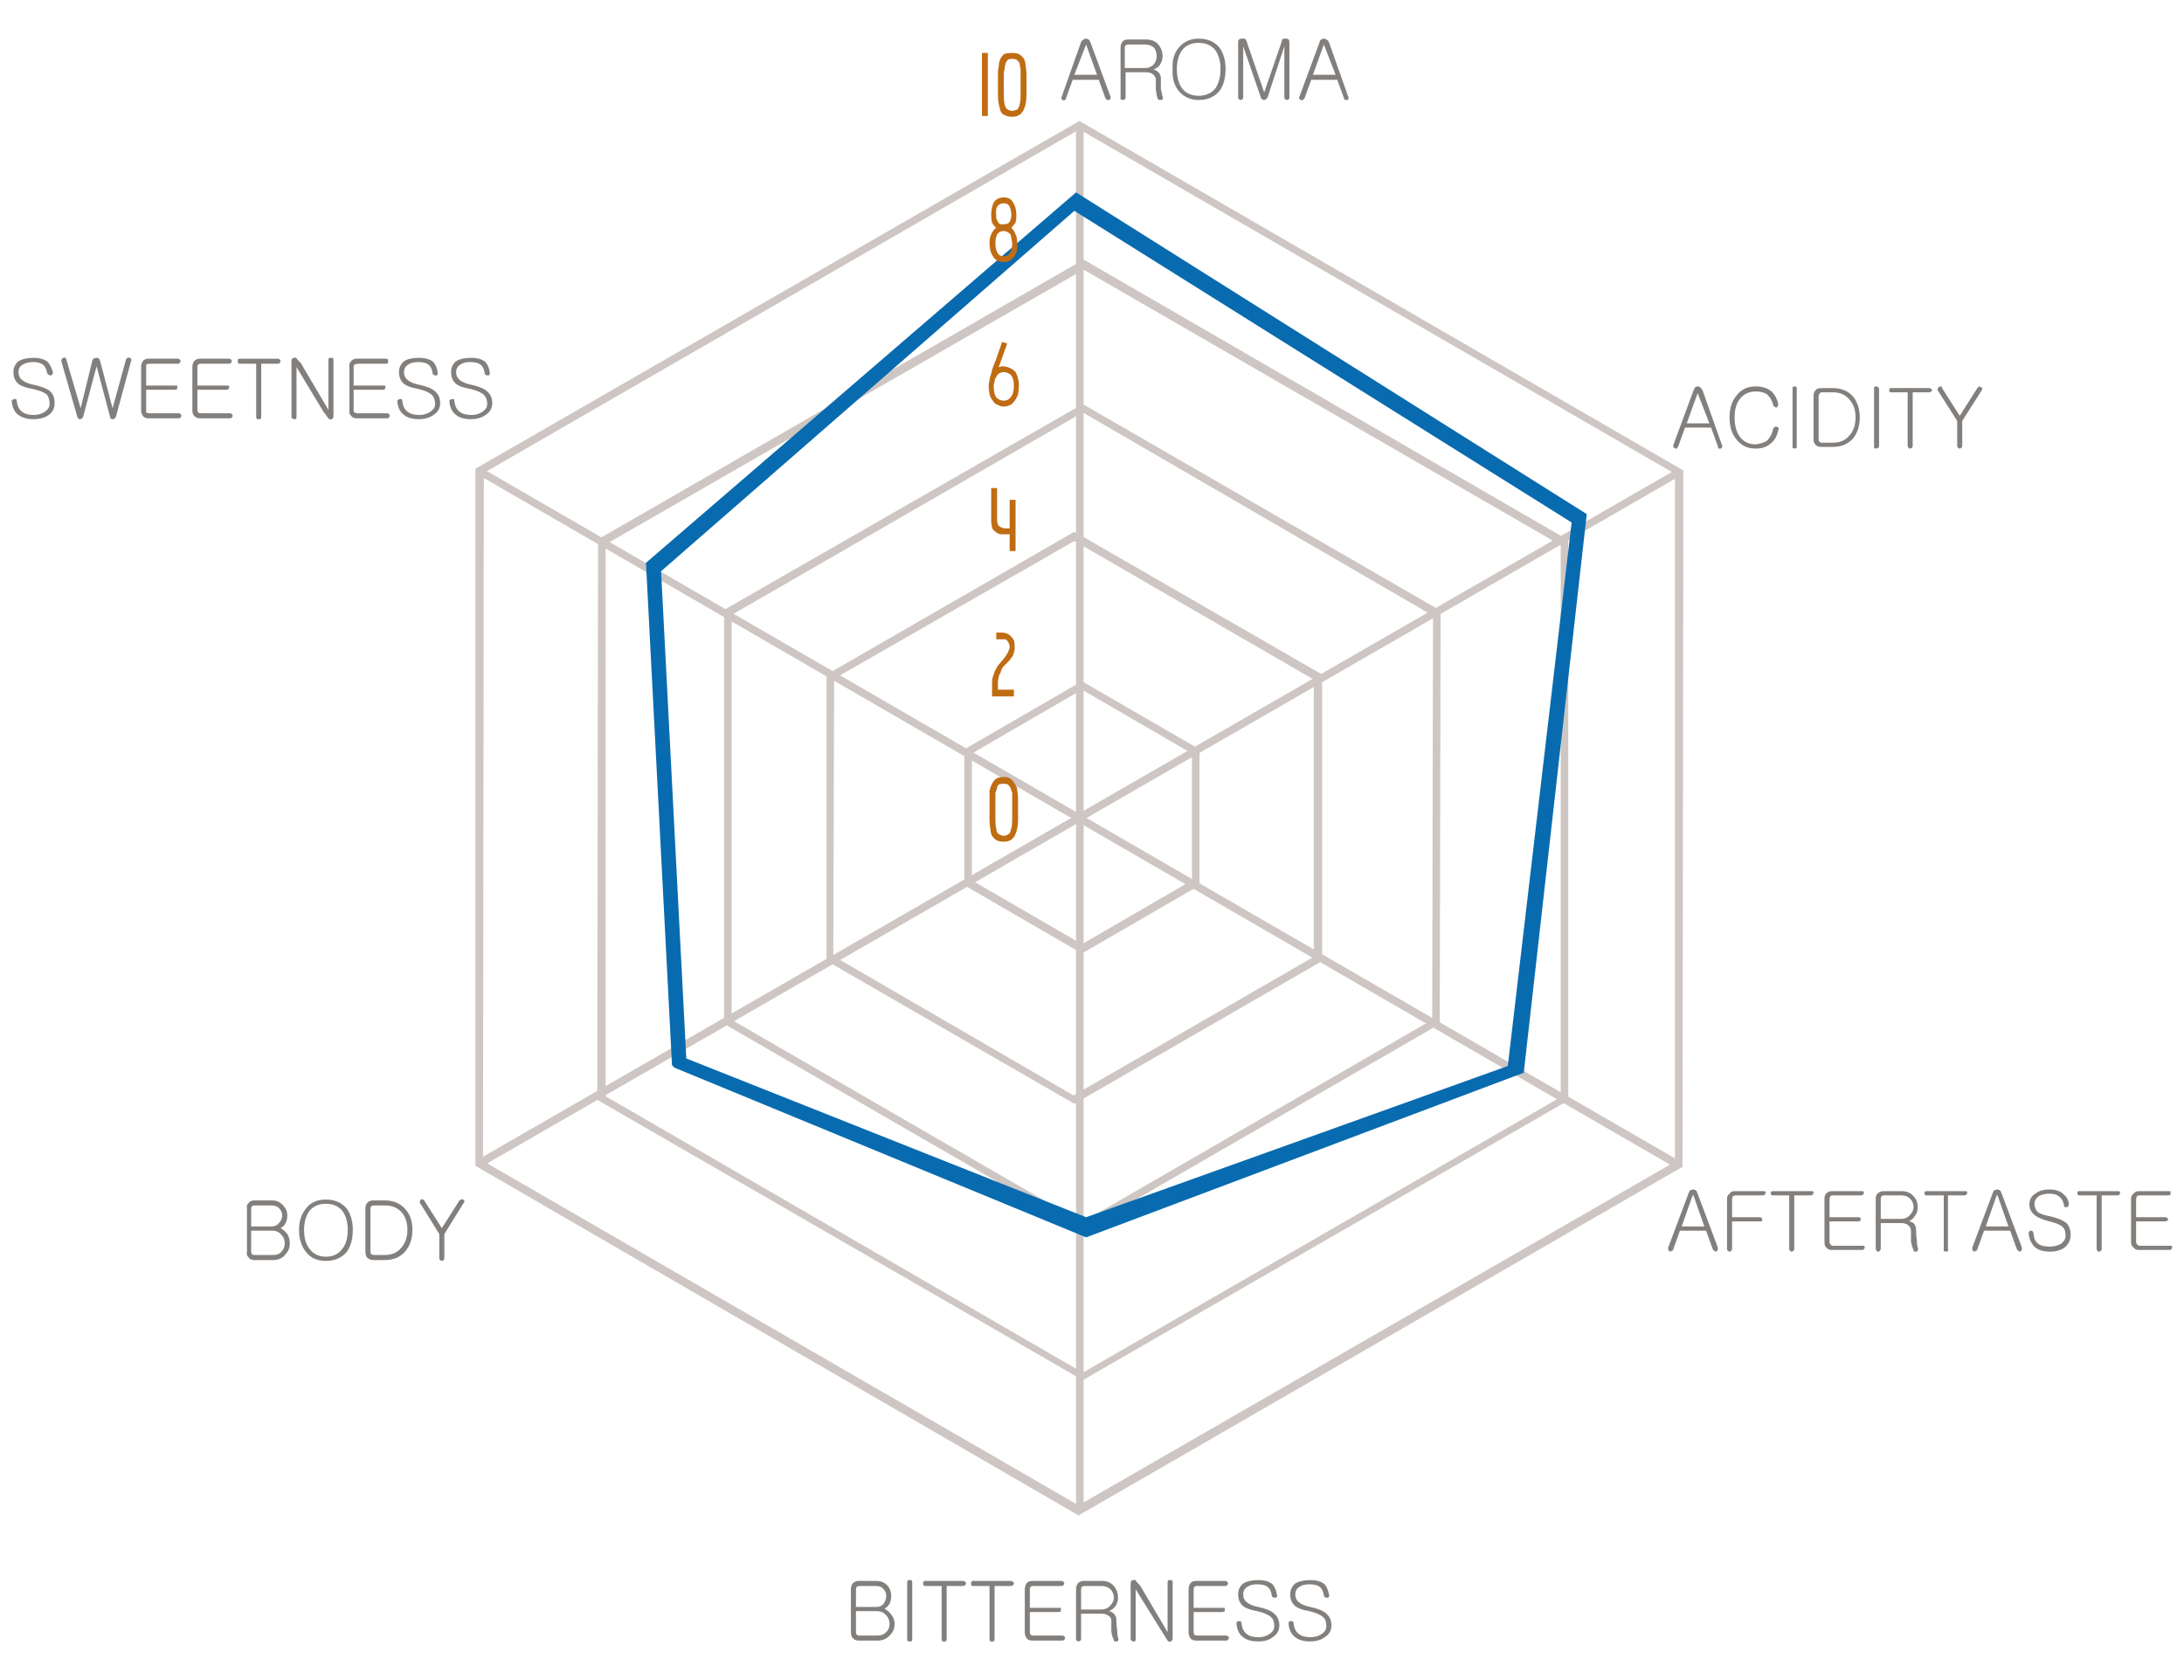 <svg version="1.2" xmlns="http://www.w3.org/2000/svg" viewBox="0 0 260 200">
	<title>인디비주얼 도형</title>
	<style>
		.s0 { fill: #cec6c3 } 
		.s1 { fill: #096baf } 
		.s2 { fill: #bf6c12 } 
		.s3 { fill: #827f7c } 
	</style>
	<g>
		<g>
			<g>
				<path class="s0" d="m56.8 138.9l-0.2-0.1v-83l71.9-41.4 71.9 41.6-0.1 82.9-71.9 41.5zm71.6 40.3l71-40.9v-81.9l-70.9-41-70.9 40.9-0.1 81.9z"/>
				<path class="s0" d="m71.4 131.1l-0.3-0.2 0.1-66.7 57.8-33.3 57.7 33.4v66.7l-57.8 33.3zm57.5 32.3l56.9-32.8v-65.7l-56.8-32.8-56.9 32.7v65.7z"/>
				<path class="s0" d="m86.4 122l-0.2-0.1v-49.3l42.7-24.5 42.6 24.6-0.1 49.2-42.6 24.6zm42.4 23.5l41.7-24.1 0.1-48.1-41.7-24.2-41.8 24.1v48.2z"/>
				<path class="s0" d="m98.6 114.5l-0.2-0.2v-34l29.5-17 29.5 17v34.1l-29.5 17zm29.2 15.9l28.6-16.5v-33l-28.5-16.5-28.6 16.4-0.1 33z"/>
				<path class="s0" d="m115 105.5l-0.2-0.1v-16.2l14-8.1 14 8.1v16.2l-14 8.1zm13.8 6.9l13.1-7.6v-15.1l-13.1-7.6-13.1 7.6v15.1z"/>
				<path class="s0" d="m56.9 56.5l0.4-0.8 142.8 82.6-0.5 0.8z"/>
				<path class="s0" d="m56.8 138.1l142.9-82.3 0.4 0.8-142.8 82.3z"/>
				<path class="s0" d="m128.1 179.8v-164.9h0.9v164.9z"/>
			</g>
			<path class="s1" d="m80.3 127.1l-0.3-0.3-3.1-59.8 51.2-44.1 60.8 38.3-7.5 66.5-52.1 19.6zm49 17.8l50.2-18 7.6-64.7-59.2-37.1-49.2 42.9 3 58z"/>
			<g>
				<path class="s2" d="m116.9 13.8v-7.5h0.7v7.5z"/>
				<path class="s2" d="m120.5 13.9q-0.5 0-0.9-0.2-0.3-0.1-0.5-0.5-0.1-0.4-0.2-0.8-0.1-0.5-0.1-1.1v-2.5q0-0.5 0.1-0.9 0-0.5 0.2-0.9 0.2-0.4 0.5-0.6 0.4-0.1 0.9-0.1 0.6 0 0.9 0.2 0.3 0.2 0.5 0.5 0.2 0.4 0.2 0.9 0.1 0.4 0.1 0.9v2.5q0 1.2-0.4 1.9-0.4 0.7-1.3 0.7zm0-0.7q0.2 0 0.4-0.1 0.2 0 0.3-0.2 0.1-0.1 0.2-0.5 0.1-0.4 0.1-1v-2.6q0-0.3 0-0.6-0.1-0.3-0.1-0.6-0.1-0.3-0.4-0.5-0.2-0.1-0.5-0.1-0.3 0-0.5 0.1-0.2 0.2-0.3 0.5-0.1 0.3-0.1 0.6-0.1 0.3-0.1 0.6v2.6q0 0.6 0.1 1 0.1 0.4 0.2 0.5 0.2 0.2 0.3 0.2 0.2 0.1 0.4 0.1z"/>
				<path class="s2" d="m120.4 27.1q0.3 0.3 0.5 0.8 0.2 0.4 0.2 1 0.1 1.1-0.4 1.7-0.5 0.6-1.2 0.6-0.9 0-1.3-0.7-0.4-0.6-0.4-1.6 0-0.6 0.2-1 0.2-0.5 0.6-0.8-0.3-0.2-0.5-0.6-0.1-0.4-0.1-0.9 0-0.9 0.3-1.5 0.4-0.6 1.2-0.6 0.8 0 1.1 0.6 0.4 0.6 0.4 1.5 0 0.5-0.1 0.9-0.2 0.3-0.5 0.6zm-0.9 3.4q0.5 0 0.8-0.5 0.2-0.4 0.2-1 0-0.3-0.1-0.6 0-0.2-0.1-0.5-0.2-0.2-0.4-0.3-0.2-0.1-0.4-0.1-0.5 0-0.8 0.4-0.2 0.5-0.2 1.1 0 0.6 0.2 1 0.2 0.5 0.8 0.5zm0-6.3q-0.5 0-0.8 0.4-0.2 0.5-0.1 1 0 0.2 0 0.4 0.1 0.2 0.2 0.4 0.1 0.2 0.3 0.3 0.1 0 0.4 0 0.5 0 0.7-0.3 0.2-0.4 0.2-0.8 0-0.5-0.2-1-0.2-0.4-0.7-0.4z"/>
				<path class="s2" d="m119.4 43.6q1 0.1 1.5 0.7 0.4 0.7 0.4 1.6 0 0.5-0.1 1-0.1 0.4-0.4 0.8-0.2 0.3-0.5 0.5-0.4 0.2-0.8 0.2-0.4 0-0.7-0.2-0.4-0.1-0.6-0.5-0.3-0.3-0.4-0.8-0.1-0.5-0.1-1 0-0.3 0.1-0.6 0-0.3 0.2-0.8 0.1-0.6 0.5-1.5 0.3-0.9 0.8-2.3l0.6 0.2-1 2.8q0.2 0 0.3-0.1 0.1 0 0.2 0zm0.1 4.1q0.5 0 0.8-0.4 0.4-0.4 0.4-1.4 0-0.8-0.3-1.2-0.4-0.4-0.9-0.4-0.4 0-0.6 0.2-0.2 0.1-0.3 0.4-0.2 0.2-0.2 0.5-0.1 0.3-0.1 0.5 0 1 0.3 1.4 0.4 0.4 0.9 0.4z"/>
				<path class="s2" d="m118 61.9v-3.8h0.7v3.8q0 0.4 0.2 0.7 0.2 0.2 0.7 0.3h0.6v-3.4h0.7v6.1h-0.7v-2h-0.3q-0.5 0-0.8 0-0.4-0.1-0.6-0.3-0.3-0.2-0.4-0.5-0.1-0.4-0.1-0.9z"/>
				<path class="s2" d="m118.6 75.3h0.6q0.6 0 1 0.3 0.3 0.3 0.5 0.6 0.1 0.3 0.1 0.9 0 0.3-0.1 0.6-0.1 0.4-0.3 0.6-0.1 0.2-0.4 0.5l-0.6 0.6q-0.2 0.3-0.3 0.7-0.2 0.3-0.2 0.5-0.1 0.3-0.1 0.7v0.8h1.9v0.8h-2.6v-1.6q0-0.6 0.2-1 0.1-0.4 0.3-0.7 0.1-0.3 0.4-0.6l0.5-0.6q0.5-0.6 0.7-1.3 0-0.4-0.2-0.7-0.1-0.2-0.3-0.3-0.2 0-0.6 0h-0.5z"/>
				<path class="s2" d="m119.5 100.2q-0.6 0-0.9-0.2-0.3-0.2-0.5-0.5-0.2-0.4-0.2-0.9-0.1-0.4-0.1-1v-2.5q0-0.5 0-1 0.1-0.4 0.3-0.8 0.2-0.4 0.5-0.6 0.3-0.2 0.9-0.2 0.6 0 0.8 0.2 0.3 0.2 0.5 0.6 0.3 0.4 0.3 0.8 0.1 0.5 0.1 1v2.5q0 1.1-0.4 1.9-0.4 0.7-1.3 0.7zm0-0.7q0.2 0 0.4-0.1 0.1-0.1 0.3-0.2 0.1-0.2 0.2-0.6 0.1-0.3 0.1-1v-2.5q0-0.4 0-0.7-0.1-0.3-0.2-0.6-0.1-0.2-0.3-0.4-0.2-0.1-0.5-0.1-0.4 0-0.6 0.1-0.2 0.2-0.2 0.4-0.1 0.3-0.2 0.6 0 0.3 0 0.7v2.5q0 0.7 0.1 1 0 0.4 0.2 0.6 0.1 0.1 0.3 0.2 0.2 0.1 0.4 0.1z"/>
			</g>
			<g>
				<path class="s3" d="m129 4.7q0.1-0.1 0.3-0.1 0.1 0 0.3 0.1 0.1 0.1 0.2 0.3l2.4 6.5q0 0.1 0 0.3-0.1 0.1-0.2 0.1-0.1 0-0.2 0-0.1-0.1-0.2-0.2l-0.8-2.2h-3.1l-0.8 2.2q0 0.1-0.1 0.2-0.2 0.1-0.3 0-0.1 0-0.1-0.1-0.1-0.2 0-0.3l2.3-6.5q0.1-0.2 0.3-0.3zm1.6 4.2l-1.3-3.6-1.4 3.6z"/>
				<path class="s3" d="m136.4 4.7q1 0 1.5 0.6 0.5 0.6 0.5 1.4 0 0.5-0.3 1-0.3 0.4-0.8 0.6 0.3 0 0.6 0.3 0.3 0.3 0.3 0.7 0 0.8 0 1.3 0.1 0.5 0.2 0.9 0.1 0.1 0 0.3 0 0.1-0.2 0.1-0.1 0-0.2 0-0.1 0-0.2-0.2-0.1-0.3-0.2-1 0-0.6 0-1.3-0.1-0.4-0.4-0.6-0.3-0.2-0.8-0.2h-2.4v3q0 0.2-0.1 0.2-0.1 0.1-0.2 0.1-0.2 0-0.3-0.1 0 0 0-0.2v-5.9q0-0.4 0.2-0.7 0.2-0.3 0.7-0.3zm1 2.9q0.3-0.4 0.3-0.9 0-0.6-0.3-1-0.4-0.4-1.1-0.4h-2q-0.2 0-0.3 0.1-0.1 0.1-0.1 0.3v2.4h2.4q0.7 0 1.1-0.5z"/>
				<path class="s3" d="m145.2 5.7q0.7 1 0.7 2.5 0 1.6-0.7 2.6-0.9 1.1-2.5 1.1-1.5 0-2.4-1.1-0.8-1-0.7-2.6-0.1-1.5 0.7-2.5 0.9-1.1 2.4-1.1 1.6 0 2.5 1.1zm-4.5 0.3q-0.6 0.9-0.6 2.2 0 1.4 0.6 2.3 0.7 0.9 2 0.9 1.3 0 2-0.9 0.6-0.9 0.6-2.3 0-1.3-0.6-2.2-0.7-0.9-2-0.9-1.3 0-2 0.9z"/>
				<path class="s3" d="m147.5 4.7q0.2-0.1 0.3-0.1 0.2 0 0.4 0 0.1 0.1 0.2 0.3l0.2 0.6 1.9 5.5 1.9-5.5 0.2-0.6q0-0.2 0.2-0.3 0.1 0 0.3 0 0.2 0 0.3 0.1 0.1 0.1 0.1 0.3v6.6q0 0.2-0.1 0.2 0 0.1-0.2 0.1-0.1 0-0.2-0.1-0.1 0-0.1-0.2v-6.1l-2 6.1q-0.2 0.3-0.4 0.3-0.3 0-0.4-0.3l-2.1-6.1v6.1q0 0.2-0.1 0.2-0.1 0.1-0.2 0.1-0.1 0-0.2-0.1-0.1 0-0.1-0.2v-6.6q0-0.2 0.1-0.3z"/>
				<path class="s3" d="m157.3 4.7q0.1-0.1 0.3-0.1 0.2 0 0.3 0.1 0.2 0.1 0.3 0.3l2.3 6.5q0.1 0.1 0 0.3 0 0.1-0.1 0.1-0.2 0-0.3 0-0.1-0.1-0.1-0.2l-0.8-2.2h-3.1l-0.8 2.2q-0.1 0.1-0.2 0.2-0.1 0.1-0.2 0-0.1 0-0.2-0.1-0.1-0.2 0-0.3l2.4-6.5q0-0.2 0.2-0.3zm1.7 4.2l-1.4-3.6-1.3 3.6z"/>
			</g>
			<g>
				<path class="s3" d="m201.8 46.1q0.2-0.1 0.3-0.1 0.2 0 0.3 0.1 0.2 0.2 0.3 0.4l2.3 6.5q0.1 0.1 0 0.2 0 0.1-0.1 0.2-0.1 0-0.3 0-0.1-0.1-0.1-0.3l-0.8-2.2h-3.1l-0.8 2.2q-0.1 0.2-0.2 0.3-0.1 0-0.2 0-0.1-0.1-0.2-0.2 0-0.1 0-0.2l2.4-6.5q0.1-0.2 0.2-0.4zm1.7 4.3l-1.4-3.6-1.3 3.6z"/>
				<path class="s3" d="m210.9 46.6q0.6 0.6 0.8 1.5 0 0.1-0.1 0.3 0 0.1-0.1 0.1-0.2 0-0.2-0.1-0.2 0-0.2-0.2-0.2-0.8-0.8-1.3-0.5-0.3-1.3-0.3-1.1 0-1.8 0.8-0.7 0.8-0.7 2.3 0 1.5 0.7 2.4 0.7 0.8 1.8 0.8 0.8-0.1 1.3-0.4 0.6-0.5 0.8-1.5 0.1-0.1 0.2-0.2 0.1 0 0.2 0 0.1 0 0.2 0.1 0.1 0.1 0 0.3-0.2 1-0.8 1.5-0.7 0.7-1.9 0.7-1.4 0-2.2-1-0.9-1-0.9-2.7 0-1.7 0.9-2.7 0.8-1 2.2-1 1.2 0 1.9 0.6z"/>
				<path class="s3" d="m213.4 46.1q0.1-0.1 0.3-0.1 0.1 0 0.2 0.1 0 0.1 0 0.2v6.8q0 0.1 0 0.2-0.1 0.1-0.2 0.1-0.2 0-0.3-0.1 0-0.1 0-0.2v-6.8q0-0.1 0-0.2z"/>
				<path class="s3" d="m218.2 46.2q1.5 0 2.4 1 0.8 1 0.8 2.5 0 1.5-0.8 2.5-0.9 1-2.4 1h-1.4q-0.5 0-0.7-0.3-0.2-0.2-0.2-0.6v-5.2q0-0.4 0.2-0.6 0.2-0.3 0.7-0.3zm0 6.5q1.3 0 2-0.9 0.7-0.8 0.7-2.1 0-1.3-0.7-2.1-0.7-0.9-2-0.9h-1.3q-0.2 0-0.3 0.2-0.1 0.1-0.1 0.3v5.1q0 0.1 0.1 0.3 0.1 0.1 0.3 0.1z"/>
				<path class="s3" d="m223.1 46.1q0.1-0.1 0.3-0.1 0.1 0 0.2 0.1 0.1 0.1 0.1 0.2v6.8q0 0.1-0.1 0.2-0.1 0.1-0.2 0.1-0.2 0-0.3-0.1 0-0.1 0-0.2v-6.8q0-0.1 0-0.2z"/>
				<path class="s3" d="m229.9 46.3q0.1 0 0.1 0.2 0 0.1-0.1 0.1-0.1 0.1-0.2 0.1h-2v6.4q0 0.1-0.1 0.2-0.1 0.1-0.2 0.1-0.1 0-0.2-0.1-0.1-0.1-0.1-0.2v-6.4h-2q-0.2 0-0.2-0.2 0-0.3 0.2-0.3h4.6q0.1 0 0.2 0.1z"/>
				<path class="s3" d="m230.7 46.3q0-0.2 0.1-0.2 0.1-0.1 0.2-0.1 0.2 0 0.2 0.2l2.1 3.3 2.1-3.3q0.1-0.1 0.2-0.2 0.1 0 0.2 0.1 0.1 0 0.2 0.1 0 0.1-0.1 0.3l-2.3 3.6v3q0 0.1-0.1 0.2-0.1 0.1-0.2 0.1-0.1 0-0.2-0.1-0.1-0.1-0.1-0.2v-3l-2.3-3.6q-0.1-0.1 0-0.2z"/>
			</g>
			<g>
				<path class="s3" d="m5.7 43.1q0.4 0.5 0.6 1.2 0 0.2-0.1 0.3-0.1 0.1-0.2 0.1-0.1 0-0.2-0.1-0.1 0-0.2-0.2-0.1-0.7-0.5-1-0.4-0.3-1.1-0.3-0.8 0-1.3 0.3-0.5 0.3-0.5 0.9 0 0.6 0.4 0.9 0.4 0.4 1.4 0.6 1.4 0.3 2 0.8 0.5 0.5 0.5 1.4 0 0.9-0.7 1.4-0.7 0.5-1.8 0.5-1.1 0-1.8-0.5-0.7-0.5-0.8-1.6 0-0.2 0.1-0.2 0.1-0.1 0.2-0.1 0.1 0 0.2 0 0.1 0.1 0.1 0.3 0.1 0.8 0.6 1.2 0.5 0.4 1.4 0.4 0.7 0 1.2-0.3 0.7-0.4 0.7-1 0-0.7-0.3-1.1-0.4-0.4-1.7-0.7-1.2-0.2-1.7-0.6-0.6-0.5-0.6-1.4 0-0.8 0.6-1.3 0.7-0.4 1.8-0.4 1.1 0 1.7 0.5z"/>
				<path class="s3" d="m7.4 42.7q0-0.1 0.2-0.1 0.1-0.1 0.2 0 0.1 0.1 0.1 0.2l1.7 5.8 1.4-5.7q0.1-0.3 0.5-0.3 0.3 0 0.4 0.3l1.5 5.7 1.6-5.8q0-0.1 0.2-0.2 0.1-0.1 0.2 0 0.1 0 0.2 0.1 0.1 0.1 0 0.3l-1.8 6.6q-0.1 0.3-0.4 0.3-0.3 0-0.3-0.3l-1.6-6-1.6 6q-0.1 0.3-0.4 0.3-0.2 0-0.3-0.3l-1.9-6.6q0-0.2 0.1-0.3z"/>
				<path class="s3" d="m21.4 42.8q0.1 0.1 0.1 0.2 0 0.1-0.1 0.2-0.1 0.1-0.2 0.1h-3.4q-0.2 0-0.4 0.1 0 0.1 0 0.3v2.2h3.4q0.2 0 0.3 0 0 0.1 0 0.2 0 0.1 0 0.2-0.1 0.1-0.3 0.1h-3.4v2.4q0 0.2 0 0.3 0.2 0.1 0.4 0.1h3.5q0.1 0 0.2 0.1 0.1 0.1 0.1 0.2 0 0.1-0.1 0.2-0.1 0.1-0.2 0.1h-3.6q-0.5 0-0.7-0.3-0.2-0.3-0.2-0.6v-5.2q0-0.4 0.2-0.7 0.2-0.3 0.7-0.3h3.5q0.1 0 0.2 0.1z"/>
				<path class="s3" d="m27.5 42.8q0.1 0.1 0.1 0.2 0 0.1-0.1 0.2-0.1 0.1-0.2 0.1h-3.4q-0.2 0-0.3 0.1-0.1 0.1-0.1 0.3v2.2h3.4q0.2 0 0.3 0 0.1 0.1 0.1 0.2 0 0.1-0.1 0.2-0.1 0.1-0.3 0.1h-3.4v2.4q0 0.2 0.1 0.3 0.1 0.1 0.3 0.1h3.5q0.1 0 0.2 0.1 0.1 0.1 0.1 0.2 0 0.1-0.1 0.2-0.1 0.1-0.2 0.1h-3.6q-0.4 0-0.7-0.3-0.2-0.3-0.2-0.6v-5.2q0-0.4 0.2-0.7 0.3-0.3 0.7-0.3h3.5q0.1 0 0.2 0.1z"/>
				<path class="s3" d="m33.3 42.8q0.1 0.1 0.1 0.2 0 0.1-0.1 0.2-0.1 0.1-0.2 0.1h-2v6.3q0 0.2-0.1 0.3 0 0-0.2 0-0.1 0-0.2 0-0.1-0.1-0.1-0.3v-6.3h-2q-0.2 0-0.2-0.3 0-0.3 0.2-0.3h4.6q0.1 0 0.2 0.1z"/>
				<path class="s3" d="m35 42.6q0.3-0.1 0.4 0.2l0.4 0.4 3.3 5.6v-6q0-0.1 0.1-0.2 0.1 0 0.2 0 0.1 0 0.2 0 0.1 0.1 0.1 0.2v6.7q0 0.3-0.2 0.4-0.3 0.1-0.4-0.1l-0.6-0.8-3.2-5.3v5.9q0 0.2-0.1 0.3-0.1 0-0.2 0-0.1 0-0.2-0.1-0.1 0-0.1-0.2v-6.6q0-0.4 0.3-0.4z"/>
				<path class="s3" d="m46.2 42.8q0 0.1 0 0.2 0 0.1 0 0.2-0.1 0.1-0.3 0.1h-3.3q-0.2 0-0.4 0.1-0.1 0.1-0.1 0.3v2.2h3.5q0.2 0 0.2 0 0.1 0.1 0.1 0.2 0 0.1-0.1 0.2 0 0.1-0.2 0.1h-3.5v2.4q0 0.2 0.1 0.3 0.2 0.1 0.4 0.1h3.5q0.1 0 0.2 0.1 0.1 0.1 0.1 0.2 0 0.1-0.1 0.2-0.1 0.1-0.2 0.1h-3.6q-0.5 0-0.7-0.3-0.3-0.3-0.2-0.6v-5.2q-0.1-0.4 0.2-0.7 0.2-0.3 0.7-0.3h3.4q0.2 0 0.3 0.1z"/>
				<path class="s3" d="m51.6 43.1q0.4 0.5 0.5 1.2 0 0.2 0 0.3-0.1 0.1-0.2 0.1-0.2 0-0.3-0.1-0.1 0-0.1-0.2-0.1-0.7-0.5-1-0.4-0.3-1.2-0.3-0.8 0-1.2 0.3-0.5 0.3-0.5 0.9 0 0.6 0.4 0.9 0.4 0.4 1.4 0.6 1.4 0.3 1.9 0.8 0.6 0.5 0.6 1.4 0 0.9-0.8 1.4-0.7 0.5-1.7 0.5-1.2 0-1.8-0.5-0.7-0.5-0.8-1.6 0-0.2 0.1-0.2 0.1-0.1 0.2-0.1 0.1 0 0.2 0 0.1 0.1 0.1 0.3 0.1 0.8 0.6 1.2 0.5 0.4 1.4 0.4 0.7 0 1.2-0.3 0.7-0.4 0.7-1 0-0.7-0.4-1.1-0.4-0.4-1.6-0.7-1.2-0.2-1.7-0.6-0.6-0.5-0.6-1.4 0-0.8 0.6-1.3 0.6-0.4 1.8-0.4 1.1 0 1.7 0.5z"/>
				<path class="s3" d="m57.8 43.1q0.4 0.5 0.5 1.2 0 0.2 0 0.3-0.1 0.1-0.2 0.1-0.2 0-0.3-0.1-0.1 0-0.1-0.2-0.1-0.7-0.5-1-0.4-0.3-1.2-0.3-0.8 0-1.2 0.3-0.5 0.3-0.5 0.9 0 0.6 0.4 0.9 0.4 0.4 1.4 0.6 1.4 0.3 1.9 0.8 0.6 0.5 0.6 1.4 0 0.9-0.8 1.4-0.7 0.5-1.7 0.5-1.2 0-1.8-0.5-0.7-0.5-0.8-1.6 0-0.2 0.1-0.2 0.1-0.1 0.2-0.1 0.1 0 0.2 0 0.1 0.1 0.1 0.3 0.1 0.8 0.6 1.2 0.5 0.4 1.4 0.4 0.7 0 1.2-0.3 0.7-0.4 0.7-1 0-0.7-0.4-1.1-0.4-0.4-1.6-0.7-1.2-0.2-1.7-0.6-0.6-0.5-0.6-1.4 0-0.8 0.6-1.3 0.6-0.4 1.8-0.4 1.1 0 1.7 0.5z"/>
			</g>
			<g>
				<path class="s3" d="m104.3 188.2q0.9 0 1.4 0.6 0.4 0.5 0.4 1.2 0 0.5-0.2 0.9-0.2 0.4-0.6 0.6 0.5 0.3 0.8 0.7 0.4 0.5 0.4 1.1 0 0.8-0.5 1.3-0.6 0.7-1.5 0.7h-2.3q-0.4 0-0.7-0.3-0.2-0.3-0.2-0.7v-5.1q0-0.4 0.2-0.7 0.3-0.3 0.7-0.3zm0.9 2.7q0.3-0.4 0.3-0.9 0-0.5-0.3-0.8-0.3-0.4-0.9-0.4h-2q-0.2 0-0.3 0.1-0.1 0.1-0.1 0.3v2.1h2.4q0.6 0 0.9-0.4zm0.3 3.4q0.4-0.4 0.4-1 0-0.6-0.4-1-0.4-0.5-1.1-0.5h-2.5v2.5q0 0.2 0.1 0.3 0.1 0.1 0.3 0.1h2.2q0.6 0 1-0.4z"/>
				<path class="s3" d="m108.1 188.1q0.1 0 0.2 0 0.2 0 0.2 0 0.1 0.1 0.1 0.3v6.7q0 0.2-0.1 0.3 0 0-0.2 0-0.1 0-0.2 0-0.1-0.1-0.1-0.3v-6.7q0-0.2 0.1-0.3z"/>
				<path class="s3" d="m114.9 188.3q0.1 0.1 0.1 0.2 0 0.1-0.1 0.2-0.1 0.1-0.3 0.1h-1.9v6.3q0 0.2-0.1 0.3-0.1 0-0.2 0-0.1 0-0.2 0-0.1-0.1-0.1-0.3v-6.3h-2q-0.2 0-0.2-0.3 0-0.3 0.2-0.3h4.5q0.2 0 0.3 0.1z"/>
				<path class="s3" d="m120.6 188.3q0.1 0.1 0.1 0.2 0 0.1-0.1 0.2-0.1 0.1-0.3 0.1h-1.9v6.3q0 0.2-0.1 0.3-0.1 0-0.2 0-0.1 0-0.2 0-0.1-0.1-0.1-0.3v-6.3h-2q-0.2 0-0.2-0.3 0-0.3 0.2-0.3h4.5q0.2 0 0.3 0.1z"/>
				<path class="s3" d="m126.6 188.3q0.1 0.1 0.1 0.2 0 0.1-0.1 0.2-0.1 0.1-0.2 0.1h-3.4q-0.2 0-0.3 0.1-0.1 0.1-0.1 0.3v2.2h3.4q0.2 0 0.3 0 0 0.1 0 0.2 0 0.1 0 0.2-0.1 0.1-0.3 0.1h-3.4v2.4q0 0.2 0.1 0.3 0.1 0.1 0.3 0.1h3.5q0.1 0 0.2 0.1 0.1 0.1 0.1 0.2 0 0.1-0.1 0.2-0.1 0.1-0.2 0.1h-3.6q-0.5 0-0.7-0.3-0.2-0.3-0.2-0.7v-5.1q0-0.4 0.2-0.7 0.2-0.3 0.7-0.3h3.5q0.1 0 0.2 0.1z"/>
				<path class="s3" d="m131.2 188.2q0.9 0 1.4 0.6 0.5 0.6 0.5 1.4 0 0.5-0.3 1-0.3 0.4-0.8 0.6 0.3 0 0.6 0.3 0.3 0.3 0.3 0.7 0 0.8 0.1 1.3 0 0.5 0.1 0.9 0.1 0.1 0 0.3 0 0.1-0.1 0.1-0.2 0-0.3 0-0.1 0-0.1-0.2-0.2-0.3-0.3-1 0-0.5 0-1.3 0-0.4-0.4-0.6-0.3-0.2-0.7-0.2h-2.5v3q0 0.2-0.1 0.2-0.1 0.1-0.2 0.1-0.1 0-0.2-0.1-0.1 0-0.1-0.2v-5.9q0-0.4 0.2-0.7 0.3-0.3 0.7-0.3zm1 2.9q0.4-0.4 0.4-0.9 0-0.6-0.4-1-0.4-0.4-1.1-0.4h-2q-0.2 0-0.3 0.1-0.1 0.1-0.1 0.3v2.4h2.4q0.7 0 1.1-0.5z"/>
				<path class="s3" d="m134.9 188.1q0.3-0.1 0.4 0.2l0.4 0.4 3.3 5.6v-6q0-0.1 0.1-0.2 0.1 0 0.2 0 0.1 0 0.2 0 0.1 0.1 0.1 0.2v6.7q0 0.3-0.2 0.4-0.3 0.1-0.4-0.1l-0.5-0.8-3.3-5.3v5.9q0 0.2-0.1 0.3-0.1 0-0.2 0-0.1 0-0.2-0.1-0.1-0.1-0.1-0.2v-6.6q0-0.4 0.3-0.4z"/>
				<path class="s3" d="m146.1 188.3q0.1 0.1 0.1 0.2 0 0.1-0.1 0.2-0.1 0.1-0.2 0.1h-3.4q-0.2 0-0.3 0.1-0.1 0.1-0.1 0.3v2.2h3.4q0.2 0 0.3 0 0 0.1 0 0.2 0 0.1 0 0.2-0.1 0.1-0.3 0.1h-3.4v2.4q0 0.2 0.1 0.3 0.1 0.1 0.3 0.1h3.5q0.1 0 0.2 0.1 0.1 0.1 0.1 0.2 0 0.1-0.1 0.2-0.1 0.1-0.2 0.1h-3.6q-0.5 0-0.7-0.3-0.2-0.3-0.2-0.7v-5.1q0-0.4 0.2-0.7 0.2-0.3 0.7-0.3h3.5q0.1 0 0.2 0.1z"/>
				<path class="s3" d="m151.5 188.6q0.4 0.5 0.5 1.2 0.1 0.2 0 0.3-0.1 0.1-0.2 0.1-0.2 0-0.3-0.1-0.1 0-0.1-0.2-0.1-0.7-0.5-1-0.4-0.3-1.2-0.3-0.8 0-1.2 0.3-0.5 0.3-0.5 0.9 0 0.6 0.4 0.9 0.4 0.4 1.4 0.6 1.4 0.3 1.9 0.8 0.6 0.5 0.6 1.4 0 0.9-0.8 1.4-0.6 0.5-1.7 0.5-1.2 0-1.8-0.5-0.7-0.5-0.8-1.6 0-0.2 0.1-0.3 0.1 0 0.2 0 0.1 0 0.2 0 0.1 0.1 0.1 0.3 0.1 0.8 0.6 1.2 0.5 0.4 1.4 0.4 0.7 0 1.2-0.3 0.7-0.4 0.7-1 0-0.8-0.4-1.1-0.4-0.4-1.6-0.7-1.2-0.2-1.7-0.6-0.6-0.5-0.6-1.4 0-0.8 0.6-1.3 0.7-0.4 1.8-0.4 1.1 0 1.7 0.5z"/>
				<path class="s3" d="m157.7 188.6q0.4 0.5 0.5 1.2 0.1 0.2 0 0.3-0.1 0.1-0.2 0.1-0.2 0-0.3-0.1-0.1 0-0.1-0.2-0.1-0.7-0.5-1-0.4-0.3-1.2-0.3-0.8 0-1.2 0.3-0.5 0.3-0.5 0.9 0 0.6 0.4 0.9 0.4 0.4 1.4 0.6 1.4 0.3 1.9 0.8 0.6 0.5 0.6 1.4 0 0.9-0.8 1.4-0.7 0.5-1.7 0.5-1.2 0-1.8-0.5-0.7-0.5-0.8-1.6 0-0.2 0.1-0.3 0.1 0 0.2 0 0.1 0 0.2 0 0.1 0.1 0.1 0.3 0.1 0.8 0.6 1.2 0.5 0.4 1.4 0.4 0.7 0 1.2-0.3 0.7-0.4 0.7-1 0-0.8-0.4-1.1-0.4-0.4-1.6-0.7-1.2-0.2-1.7-0.6-0.6-0.5-0.6-1.4 0-0.8 0.6-1.3 0.7-0.4 1.8-0.4 1.1 0 1.7 0.5z"/>
			</g>
			<g>
				<path class="s3" d="m201.2 141.7q0.2-0.1 0.4-0.1 0.1 0 0.3 0.1 0.1 0.1 0.2 0.4l2.4 6.4q0 0.2 0 0.3-0.1 0.1-0.2 0.2-0.1 0-0.2-0.1-0.1 0-0.2-0.2l-0.8-2.2h-3.1l-0.8 2.2q0 0.2-0.2 0.2-0.1 0.1-0.2 0.1-0.1-0.1-0.2-0.2 0-0.1 0-0.3l2.4-6.4q0.1-0.3 0.2-0.4zm1.7 4.3l-1.3-3.7h-0.1l-1.3 3.7z"/>
				<path class="s3" d="m209.9 141.8q0.1 0 0.2 0 0.1 0.1 0.1 0.2 0 0.1-0.1 0.2-0.1 0.1-0.2 0.1h-3.2q-0.3 0-0.4 0.1-0.1 0.2-0.1 0.3v2.2h3.3q0.2 0 0.2 0.1 0.1 0.1 0.1 0.2 0 0.1-0.1 0.2 0 0-0.2 0h-3.3v3.3q0 0.1-0.1 0.2-0.1 0.1-0.2 0.1-0.1 0-0.2-0.1-0.1-0.1-0.1-0.2v-6q0-0.4 0.3-0.6 0.2-0.3 0.6-0.3z"/>
				<path class="s3" d="m215.8 141.8q0.1 0.1 0.1 0.2 0 0.1-0.1 0.2-0.1 0.1-0.3 0.1h-1.9v6.4q0 0.1-0.1 0.2-0.1 0.1-0.2 0.1-0.1 0-0.2-0.1-0.1-0.1-0.1-0.2v-6.4h-2q-0.2 0-0.2-0.3 0-0.2 0.2-0.2h4.5q0.2 0 0.3 0z"/>
				<path class="s3" d="m221.8 141.8q0.1 0.1 0.1 0.2 0 0.1-0.1 0.2-0.1 0.1-0.2 0.1h-3.4q-0.2 0-0.3 0.1-0.1 0.2-0.1 0.3v2.2h3.4q0.2 0 0.3 0.1 0 0 0 0.2 0 0.1 0 0.1-0.1 0.1-0.3 0.1h-3.4v2.5q0 0.1 0.1 0.2 0.1 0.2 0.3 0.2h3.5q0.1 0 0.2 0 0.1 0.1 0.1 0.2 0 0.1-0.1 0.2-0.1 0.1-0.2 0.1h-3.6q-0.5 0-0.7-0.3-0.2-0.2-0.2-0.6v-5.2q0-0.4 0.2-0.6 0.2-0.3 0.7-0.3h3.5q0.1 0 0.2 0z"/>
				<path class="s3" d="m226.4 141.8q0.9 0 1.4 0.6 0.5 0.5 0.5 1.3 0 0.6-0.3 1-0.3 0.5-0.8 0.7 0.3 0 0.6 0.2 0.3 0.3 0.3 0.8 0 0.7 0.1 1.3 0 0.5 0.1 0.8 0.1 0.2 0 0.3 0 0.1-0.1 0.2-0.2 0-0.3 0-0.1-0.1-0.1-0.2-0.2-0.4-0.3-1 0-0.6 0-1.3 0-0.4-0.4-0.7-0.3-0.2-0.7-0.2h-2.5v3q0 0.2-0.1 0.3-0.1 0.1-0.2 0.1-0.1 0-0.2-0.1-0.1-0.1-0.1-0.3v-5.9q0-0.4 0.2-0.6 0.3-0.3 0.7-0.3zm1 2.8q0.4-0.4 0.4-0.9 0-0.6-0.4-1-0.4-0.4-1.1-0.4h-2q-0.2 0-0.3 0.1-0.1 0.2-0.1 0.3v2.4h2.4q0.7 0 1.1-0.5z"/>
				<path class="s3" d="m234.1 141.8q0.1 0.1 0.1 0.2 0 0.1-0.1 0.2-0.1 0.1-0.2 0.1h-2v6.4q0.1 0.1 0 0.2-0.1 0.1-0.2 0.1-0.2 0-0.3-0.1 0-0.1 0-0.2v-6.4h-2.1q-0.2 0-0.2-0.3 0-0.2 0.2-0.2h4.6q0.1 0 0.2 0z"/>
				<path class="s3" d="m237.4 141.7q0.2-0.1 0.4-0.1 0.1 0 0.3 0.1 0.1 0.1 0.2 0.4l2.4 6.4q0 0.2 0 0.3-0.1 0.1-0.2 0.2-0.1 0-0.2-0.1-0.1 0-0.2-0.2l-0.8-2.2h-3.1l-0.8 2.2q0 0.2-0.2 0.2-0.1 0.1-0.2 0.1-0.1-0.1-0.2-0.2 0-0.1 0-0.3l2.4-6.4q0.1-0.3 0.2-0.4zm1.7 4.3l-1.3-3.7h-0.1l-1.3 3.7z"/>
				<path class="s3" d="m245.7 142.2q0.5 0.4 0.6 1.1 0 0.2-0.1 0.3 0 0.1-0.2 0.1-0.1 0-0.2 0-0.1-0.1-0.1-0.3-0.1-0.6-0.6-1-0.4-0.3-1.1-0.3-0.8 0-1.3 0.3-0.5 0.4-0.5 0.9 0 0.6 0.4 1 0.4 0.3 1.5 0.5 1.3 0.3 1.9 0.8 0.5 0.5 0.5 1.4 0 0.9-0.7 1.5-0.7 0.5-1.7 0.5-1.2 0-1.8-0.5-0.7-0.6-0.8-1.7 0-0.1 0.1-0.2 0-0.1 0.1-0.1 0.2 0 0.3 0.1 0 0.1 0.1 0.2 0 0.9 0.6 1.3 0.4 0.3 1.3 0.3 0.7 0 1.3-0.3 0.6-0.4 0.6-1 0-0.7-0.3-1-0.4-0.4-1.6-0.7-1.2-0.3-1.7-0.7-0.7-0.5-0.7-1.3 0-0.9 0.7-1.3 0.6-0.5 1.7-0.5 1.1 0 1.7 0.6z"/>
				<path class="s3" d="m252.3 141.8q0.1 0.1 0.1 0.2 0 0.1-0.1 0.2 0 0.1-0.2 0.1h-1.9v6.4q0 0.1-0.1 0.2-0.1 0.1-0.2 0.1-0.2 0-0.2-0.1-0.1-0.1-0.1-0.2v-6.4h-2.1q-0.2 0-0.2-0.3 0-0.2 0.2-0.2h4.6q0.2 0 0.2 0z"/>
				<path class="s3" d="m258.4 141.8q0 0.1 0 0.2 0 0.1 0 0.2-0.1 0.1-0.3 0.1h-3.3q-0.3 0-0.4 0.1-0.1 0.2-0.1 0.3v2.2h3.5q0.1 0 0.2 0.1 0.1 0 0.1 0.2 0 0.1-0.1 0.1-0.1 0.1-0.2 0.1h-3.5v2.5q0 0.1 0.1 0.2 0.1 0.2 0.4 0.2h3.5q0.1 0 0.2 0 0.1 0.1 0.1 0.2 0 0.1-0.1 0.2-0.1 0.1-0.2 0.1h-3.7q-0.4 0-0.6-0.3-0.3-0.2-0.3-0.6v-5.2q0-0.4 0.3-0.6 0.2-0.3 0.6-0.3h3.5q0.2 0 0.3 0z"/>
			</g>
			<g>
				<path class="s3" d="m32.4 142.9q0.8 0 1.3 0.6 0.5 0.5 0.5 1.2 0 0.5-0.2 0.9-0.2 0.4-0.6 0.6 0.5 0.3 0.8 0.7 0.3 0.5 0.3 1.1 0 0.8-0.5 1.3-0.5 0.7-1.5 0.7h-2.2q-0.5 0-0.7-0.3-0.3-0.3-0.2-0.7v-5.2q-0.1-0.3 0.2-0.6 0.2-0.3 0.7-0.3zm0.8 2.7q0.4-0.4 0.4-0.9 0-0.5-0.4-0.9-0.3-0.3-0.9-0.3h-2q-0.2 0-0.3 0.1-0.1 0.1-0.1 0.3v2.1h2.4q0.6 0 0.9-0.4zm0.3 3.4q0.4-0.4 0.4-1 0-0.6-0.4-1-0.4-0.5-1.1-0.5h-2.5v2.5q0 0.2 0.1 0.3 0.1 0.1 0.3 0.1h2.2q0.7 0 1-0.4z"/>
				<path class="s3" d="m41.3 143.9q0.7 1 0.7 2.5 0 1.6-0.7 2.6-0.9 1.1-2.5 1.1-1.6 0-2.4-1.1-0.8-1-0.8-2.6 0-1.5 0.8-2.5 0.8-1.1 2.4-1.1 1.6 0 2.5 1.1zm-4.5 0.3q-0.6 0.9-0.6 2.2 0 1.4 0.6 2.2 0.7 1 2 1 1.3 0 2-1 0.6-0.8 0.6-2.2 0-1.3-0.6-2.2-0.7-0.9-2-0.9-1.3 0-2 0.9z"/>
				<path class="s3" d="m45.8 142.9q1.6 0 2.5 1.1 0.8 0.9 0.8 2.4 0 1.5-0.8 2.5-0.9 1.1-2.5 1.1h-1.4q-0.4 0-0.7-0.3-0.2-0.3-0.2-0.7v-5.2q0-0.3 0.2-0.6 0.3-0.3 0.7-0.3zm0 6.5q1.3 0 2-0.9 0.7-0.8 0.7-2.1 0-1.3-0.7-2.1-0.7-0.8-2-0.8h-1.2q-0.3 0-0.4 0.1-0.1 0.1-0.1 0.3v5.1q0 0.2 0.1 0.3 0.1 0.1 0.4 0.1z"/>
				<path class="s3" d="m50 143q0-0.1 0.1-0.2 0.1-0.1 0.2 0 0.2 0 0.2 0.1l2.1 3.3 2.1-3.3q0.1-0.1 0.2-0.1 0.1-0.1 0.2 0 0.1 0 0.2 0.2 0 0.1-0.1 0.2l-2.3 3.7v2.9q0 0.1-0.1 0.2-0.1 0.1-0.2 0.1-0.1 0-0.2-0.1-0.1-0.1-0.1-0.2v-2.9l-2.3-3.7q-0.1-0.1 0-0.2z"/>
			</g>
		</g>
	</g>
</svg>